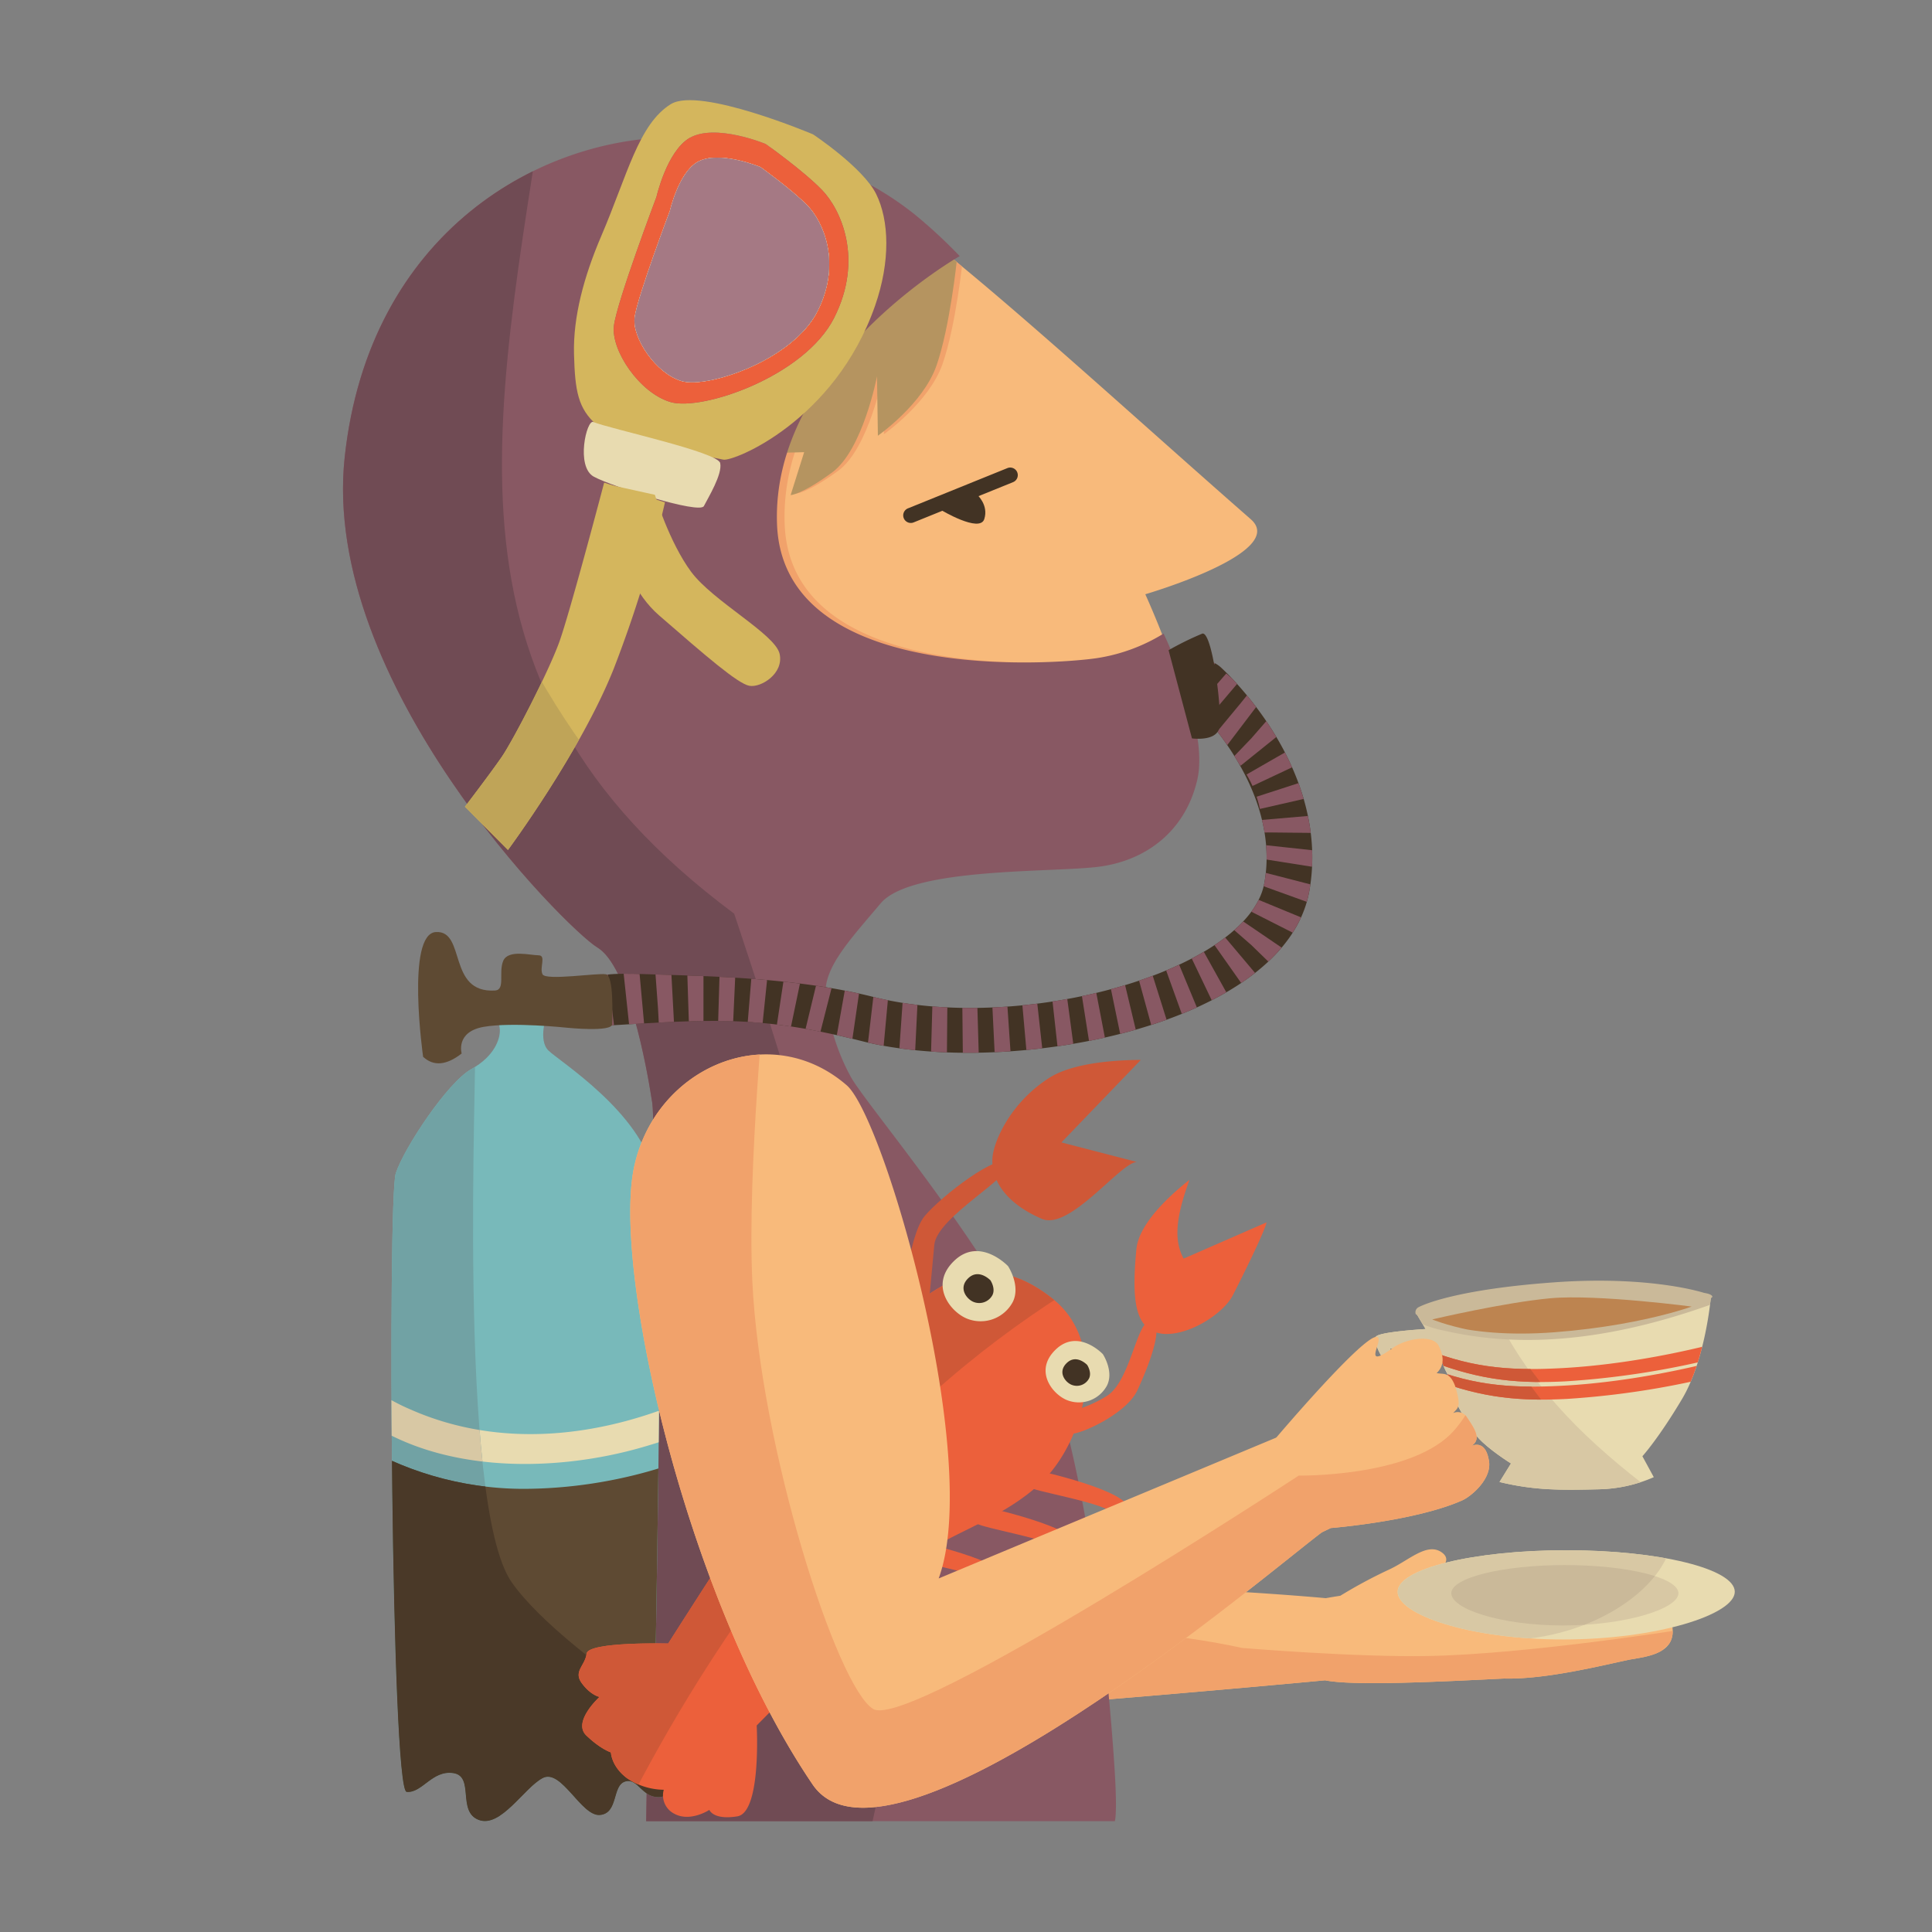 <svg viewBox="0 0 480 480" xmlns:xlink="http://www.w3.org/1999/xlink" xmlns="http://www.w3.org/2000/svg" data-sanitized-data-name="Capa 1" data-name="Capa 1" id="Capa_1"><rect x="0" y="0" width="480" height="480" fill="#808080" stroke="none"/><defs><style>.cls-1,.cls-19,.cls-2,.cls-3{fill:none;}.cls-2{clip-rule:evenodd;}.cls-11,.cls-13,.cls-14,.cls-16,.cls-20,.cls-21,.cls-24,.cls-27,.cls-29,.cls-3,.cls-34,.cls-37,.cls-38,.cls-43,.cls-45,.cls-47,.cls-48,.cls-49,.cls-50,.cls-51,.cls-52,.cls-54,.cls-6,.cls-8,.cls-9{fill-rule:evenodd;}.cls-4{fill:#f8ba7b;}.cls-5{clip-path:url(#clip-path);}.cls-42,.cls-6{fill:#f1a26b;}.cls-7{clip-path:url(#clip-path-2);}.cls-8{fill:#b59460;}.cls-23,.cls-9{fill:#e8dbb0;}.cls-10{clip-path:url(#clip-path-3);}.cls-11,.cls-26{fill:#d8c8a4;}.cls-12{clip-path:url(#clip-path-4);}.cls-13,.cls-31{fill:#cab999;}.cls-14{fill:#885863;}.cls-15{clip-path:url(#clip-path-5);}.cls-16{fill:#704b54;}.cls-17,.cls-20{fill:#423324;}.cls-18{clip-path:url(#clip-path-6);}.cls-19{stroke:#885863;stroke-miterlimit:3.86;stroke-width:15.13px;stroke-dasharray:3.82 3.82;}.cls-21{fill:#78b9ba;}.cls-22{clip-path:url(#clip-path-7);}.cls-24{fill:#71a2a4;}.cls-25{clip-path:url(#clip-path-8);}.cls-27{fill:#5e4a33;}.cls-28{clip-path:url(#clip-path-9);}.cls-29{fill:#4a3928;}.cls-30{clip-path:url(#clip-path-10);}.cls-32,.cls-38{fill:#ec603b;}.cls-33{clip-path:url(#clip-path-11);}.cls-34,.cls-40{fill:#cf5837;}.cls-35{clip-path:url(#clip-path-12);}.cls-36{clip-path:url(#clip-path-13);}.cls-37{fill:#bd8450;}.cls-39{clip-path:url(#clip-path-14);}.cls-41{clip-path:url(#clip-path-15);}.cls-43{fill:#d4b65d;}.cls-44{clip-path:url(#clip-path-16);}.cls-45{fill:#fff;}.cls-46{fill:#fcce9c;}.cls-47{fill:#f7ba8d;}.cls-48{fill:#cfb182;}.cls-49{fill:#a57984;}.cls-50{fill:#916e76;}.cls-51{fill:#e3ca83;}.cls-52{fill:#f08467;}.cls-53{clip-path:url(#clip-path-19);}.cls-54{fill:#bfa458;}</style><clipPath id="clip-path"><path d="M168.77,428.47c38.38.53,160.43-11,160.43-11,7.15,1.47,29.57.29,44.43-.44,10.64.27,25-3.42,31.29-4.71,4.65-.8,11.67-1.57,10.54-8.44-3-1.79-24,2-36.06,1.9-28.7-.27-30.67-9.47-27.55-12.12,1.19-1,10.72-4.93,6.31-8-3.73-2.59-8.35,2.25-13.39,4.45A121,121,0,0,0,333,396.46q-1.89.29-3.61.6c-9.52-.86-19.77-1.48-19.77-1.48-15.87.77-35.37-6.2-74.75-14.95C206.69,378.67,140.8,428.08,168.77,428.47Z" class="cls-1"></path></clipPath><clipPath id="clip-path-2"><path d="M310.75,129c9.44,8.26-26.2,18.64-26.2,18.64a231.73,231.73,0,0,1,12.39,35c3.73,14.45-7.4,29.79-24.79,31.28-27.84,2.39-64.65-3.62-67.89,37.21-1.1,13.87,34,45.72,37.53,66.87,12.73,77.11-71.6-10.22-71.6-10.22l-6.77-44.91L155.95,236s-70.89-65.76-65.8-120.15c1.61-17.23,6.68-28.9,17.58-43.67,11.36-15.39,20.51-23.77,38.43-30.48,24.65-9.23,52.58-3.94,67.29,5.26C234.94,60.44,273.78,96.63,310.75,129Z" class="cls-1"></path></clipPath><clipPath id="clip-path-3"><path d="M347.24,395.47c0-5.7,18.75-10.32,41.89-10.32S431,389.77,431,395.47s-19.47,11.85-42.6,11.85S347.24,401.18,347.24,395.47Z" class="cls-2"></path></clipPath><clipPath id="clip-path-4"><path d="M360.57,395.84c0-3.84,12.64-7,28.24-7S417,392,417,395.84s-13.12,8-28.72,8S360.57,399.69,360.57,395.84Z" class="cls-2"></path></clipPath><clipPath id="clip-path-5"><path d="M238.44,63.63s-46.89,26.59-45.39,66.63S262.6,165,272.46,163.52a44.16,44.16,0,0,0,16.63-6.11s11.37,23.49,8.36,36.37-12.87,20-24.24,21.53-46.8.09-54.41,9.12-14.38,16.16-13.63,23a53.18,53.18,0,0,0,6,19.73c3.76,7.52,45.48,55.07,53.75,87.68s11.28,73.39,12,84.76.05,12.87.05,12.87H160.54s3-168.78,1.5-178.55-6-33.93-13.63-38.53S79.63,169.63,85.64,113.62s49.06-80.25,83.92-79.5,53.49,15.93,57.51,19A128.36,128.36,0,0,1,238.44,63.63Z" class="cls-2"></path></clipPath><clipPath id="clip-path-6"><path d="M151,243.44s-6.62-1.93,9.26-1.42,37.61.84,56.63,5.64c37.31,9.42,93.35-6.57,97.24-28.3,4.34-24.27-18.15-44.89-18.42-45.13-5.63-5.06,2-13.5,7.59-8.44a60.3,60.3,0,0,1,4.29,4.41c12.26,13.72,21.11,32.15,17.71,51.16-6,33.71-74.67,46.52-111.19,37.3-25-6.32-36.64-5.46-62.43-3.9C144.16,255.23,143.47,243.9,151,243.44Z" class="cls-1"></path></clipPath><clipPath id="clip-path-7"><path d="M135.82,252.21s-2.19,6.15.41,8.76,23.26,15.46,26.27,30.93-.18,132.07.23,137,6,17.14,1.35,17.55-5.47-4.8-8.76-3.83-1.62,7.9-6.27,8.31-9.58-11.63-14.23-9.17-10.4,12.45-15.87,10.4-1-10.81-6.3-11.63-7.79,5.06-11.63,4.66-4.75-147.39-2.69-153.69,12.86-22.58,18.74-25.86,7.12-7.53,7.12-9.58-1.64-5.88-1.64-5.88Z" class="cls-2"></path></clipPath><clipPath id="clip-path-8"><path d="M118,259.63c.66,2.49-4.65,113.89,9.15,133.51s56.69,39.41,56.69,39.41S126,460.81,122.66,461.47s-45.39-15.29-46.72-19.12,3.83-188.71,3.83-188.71l48-13.8Z" class="cls-2"></path></clipPath><clipPath id="clip-path-9"><path d="M87,357.38a80.58,80.58,0,0,0,42.78,12.52c25,0,42.78-8.35,42.78-8.35l-1.82,112.5-66-18.61L73.43,415.8Z" class="cls-2"></path></clipPath><clipPath id="clip-path-10"><path d="M425.06,322.29s-21.54-4.45-37.64-3.22c-22.16,1.7-35.54,7.25-35.54,7.25l2.31,3.87c-3,.19-12.12.87-12.41,2-.94,3.45,7.37,12.83,7.76,13.29s4.2,1.95,8.07,2.43a25.55,25.55,0,0,1,4.26.77c1.9,3.36,2.69,5.51,5.26,8.4,2.72,3.07,8.27,6.51,8.27,6.51l-2.85,4.61c8.71,2.09,15.06,2.05,24.72,1.81A35.63,35.63,0,0,0,410.88,367l-2.83-5.2s4-4.39,9.85-14.22S425.06,322.29,425.06,322.29Zm-68.24,12.33c1.59,3.89,1.75,4.86,2.65,6.48.28.5,1.41,3,1.77,3.67a73.63,73.63,0,0,1-9.36-1.6c-.86-.43-7.54-7.71-6.37-8.12a52.33,52.33,0,0,1,9.61-.62C355.62,334.5,356.26,334.57,356.82,334.62Z" class="cls-1"></path></clipPath><clipPath id="clip-path-11"><path d="M352.26,334.4c12.29,5.23,21.76,6.23,35.29,5.53,20.08-1,45.05-6.54,63.84-14.43l3.61,2.76a198.42,198.42,0,0,1-20,6.8,209.2,209.2,0,0,1-46,8.13c-13.68.71-23-.75-35.47-5.77Z" class="cls-1"></path></clipPath><clipPath id="clip-path-12"><path d="M352.49,338.77c12.29,5.24,21.76,6.23,35.29,5.53,20.08-1,45.05-6.54,63.84-14.43l3.61,2.76a198.65,198.65,0,0,1-20,6.8,209.11,209.11,0,0,1-46,8.13c-13.68.71-23-.75-35.47-5.77Z" class="cls-1"></path></clipPath><clipPath id="clip-path-13"><path d="M423.39,321.22s-13.11-4.36-37.2-2.63-32.49,5.51-33.69,6.15a1.41,1.41,0,0,0-.76,1.76s10.75,6.32,34.53,4.49,39.56-7.83,39.16-8.9C425.18,321.44,423.39,321.22,423.39,321.22Z" class="cls-2"></path></clipPath><clipPath id="clip-path-14"><path d="M222,328.9c-15.72,15.4-18.83,36.17-18.83,36.17s-4.37-2.52-6.87,2.71a42.12,42.12,0,0,0-3.29,9.57s-5.64-1.2-8.6,2.74-18.4,28.24-18.4,28.24-19.89-.52-20.27,2.52-3.38,4.38-1.17,7.37,4.38,3.38,4.38,3.38-6.81,6.17-3.29,9.57,6.12,4.21,6.12,4.21.06,3.46,4,6.41a16.54,16.54,0,0,0,9.13,2.87,5.13,5.13,0,0,0,2.7,6c3.93,2.09,8.63-1,8.63-1s.91,2.58,6.94,1.61S188,428.69,188,428.69s20.69-20.93,22.81-23.13a19,19,0,0,0,3.37-5.24s3,1.24,6.87-2.71a8,8,0,0,0,1.58-8.67s5.21,1.64,7.73-2.73,21.49-9.17,30.8-20.57,13.52-32.65.33-43C249.26,313,237.77,313.5,222,328.9Z" class="cls-2"></path></clipPath><clipPath id="clip-path-15"><path d="M317.23,357s22-25.92,24.95-24.83c1.75.65-4.17,8.52,3.88,2.71,3.22-2.32,9.91-3.46,11.39-.51s1.21,5.14-.52,6.77c1.69.38,3.18-.44,4.57,3.15,1.64,5.3.76,5.42-.46,6.78a2.71,2.71,0,0,1,3.18.71c2.35,3.41,3.9,5.85,1.28,7.51,0,0,3.4-1.91,4.36,3.3,1.11,4.71-4.43,9.22-6.54,10.16-11.7,5.21-32.71,6.89-32.71,6.89l-2.21,1.07c-12,8.89-107.59,90.5-126.5,62.65-31.59-46.51-49.62-127.71-44.42-153.12,5.12-25,33.55-37.34,52.87-20.62,9.46,8.18,33.78,92.9,22.86,122.54L317,357.2Z" class="cls-1"></path></clipPath><clipPath id="clip-path-16"><path d="M166.44,52.37s-8.13,21.5-8.77,26.53,5.28,13.92,11.73,15.79,27.54-5.25,33.67-17.31S204.49,55,200.55,51s-11.62-9.49-11.62-9.49-10.4-4.33-15.7-1.23C168.56,43,166.44,52.37,166.44,52.37Z" class="cls-2"></path></clipPath><clipPath id="clip-path-19"><path d="M150.1,119.91s-8.49,32.27-11.17,39.66-11.42,24.36-14.33,28.57-9.09,12.29-9.09,12.29l10.69,10.74s18.12-24.47,26.29-45.05a304.06,304.06,0,0,0,12.72-41.31Z" class="cls-2"></path></clipPath></defs><title>Icon_Produkt_Hero_Auftauchstation</title><path d="M168.77,428.47c38.38.53,160.43-11,160.43-11,7.15,1.47,29.57.29,44.43-.44,10.64.27,25-3.42,31.29-4.71,4.65-.8,11.67-1.57,10.54-8.44-3-1.79-24,2-36.06,1.9-28.7-.27-30.67-9.47-27.55-12.12,1.19-1,10.72-4.93,6.31-8-3.73-2.59-8.35,2.25-13.39,4.45A121,121,0,0,0,333,396.46q-1.89.29-3.61.6c-9.52-.86-19.77-1.48-19.77-1.48-15.87.77-35.37-6.2-74.75-14.95C206.69,378.67,140.8,428.08,168.77,428.47Z" class="cls-4"></path><g class="cls-5"><path d="M-232.07,429.4Q-113.15,459.8,4.39,394.63s20.69,1.14,46.7.64c20.5-.39,44.34-2.51,63.77-2.12,26.08.53,64.4,18.11,64.4,18.11q81.46-12.31,129.35-1.83s28.18,2.35,46.21,2c25.07-.46,64-6.71,64-6.71l-161.65,146-439.34-43.08Z" class="cls-6"></path></g><path d="M310.75,129c9.44,8.26-26.2,18.64-26.2,18.64a231.73,231.73,0,0,1,12.39,35c3.73,14.45-7.4,29.79-24.79,31.28-27.84,2.39-64.65-3.62-67.89,37.21-1.1,13.87,34,45.72,37.53,66.87,12.73,77.11-71.6-10.22-71.6-10.22l-6.77-44.91L155.95,236s-70.89-65.76-65.8-120.15c1.61-17.23,6.68-28.9,17.58-43.67,11.36-15.39,20.51-23.77,38.43-30.48,24.65-9.23,52.58-3.94,67.29,5.26C234.94,60.44,273.78,96.63,310.75,129Z" class="cls-4"></path><g class="cls-7"><path d="M240.34,63.63s-46.89,26.59-45.39,66.63,69.54,34.77,79.41,33.27A44.17,44.17,0,0,0,291,157.42s11.37,23.49,8.36,36.37-12.87,18.14-24.24,19.64-46.8.09-54.41,9.12-14.38,18-13.63,24.9a53.19,53.19,0,0,0,6,19.73c3.76,7.52,45.48,55.07,53.75,87.68s11.28,73.39,12,84.76.05,12.87.05,12.87H162.43s3-168.78,1.5-178.55-6-33.93-13.63-38.53S81.52,169.63,87.53,113.62s49.06-80.25,83.92-79.5,53.49,15.93,57.51,19A128.3,128.3,0,0,1,240.34,63.63Z" class="cls-6"></path><path d="M239.21,64.34S237.5,81,234.15,90.5s-14.54,17.37-14.54,17.37l-.22-14.76S215.88,111.44,208.2,117s-10.28,5.59-10.28,5.59L201.28,112l-13.27.37L184.65,63.6,227.43,58Z" class="cls-6"></path><path d="M137.66,8.47c-13.8,94.19-33.91,160,44.74,218.53,0,0,25.44,74.87,29.18,104.91,2.95,23.67,8.3,51,10.2,73.52,2.56,30.24-13.12,76.71-13.12,76.71q24.15,92.74,17.84,149.43s-2.07,30.82.47,50.25c3.83,29.38,23.31,72.32,23.31,72.32l-193.5-165L53.21,75.68Z" class="cls-6"></path><path d="M237.72,64.72S236,81.34,232.65,90.88s-14.54,17.37-14.54,17.37l-.22-14.76s-3.51,18.33-11.19,23.92S196.43,123,196.43,123l3.36-10.66-13.27.37L183.16,64l42.78-5.59Z" class="cls-8"></path></g><path d="M347.24,395.47c0-5.7,18.75-10.32,41.89-10.32S431,389.77,431,395.47s-19.47,11.85-42.6,11.85S347.24,401.18,347.24,395.47Z" class="cls-9"></path><g class="cls-10"><path d="M332,380.51c0-13,18.71-23.54,41.78-23.54s41.78,10.54,41.78,23.54-19.42,27-42.49,27S332,393.51,332,380.51Z" class="cls-11"></path></g><path d="M360.57,395.84c0-3.84,12.64-7,28.24-7S417,392,417,395.84s-13.12,8-28.72,8S360.57,399.69,360.57,395.84Z" class="cls-11"></path><g class="cls-12"><path d="M332,380.51c0-13,18.71-23.54,41.78-23.54s41.78,10.54,41.78,23.54-19.42,27-42.49,27S332,393.51,332,380.51Z" class="cls-13"></path></g><path d="M238.44,63.63s-46.89,26.59-45.39,66.63S262.6,165,272.46,163.52a44.16,44.16,0,0,0,16.63-6.11s11.37,23.49,8.36,36.37-12.87,20-24.24,21.53-46.8.09-54.41,9.12-14.38,16.16-13.63,23a53.18,53.18,0,0,0,6,19.73c3.76,7.52,45.48,55.07,53.75,87.68s11.28,73.39,12,84.76.05,12.87.05,12.87H160.54s3-168.78,1.5-178.55-6-33.93-13.63-38.53S79.63,169.63,85.64,113.62s49.06-80.25,83.92-79.5,53.49,15.93,57.51,19A128.36,128.36,0,0,1,238.44,63.63Z" class="cls-14"></path><g class="cls-15"><path d="M137.66,8.47c-13.8,94.19-33.91,160,44.74,218.53,0,0,25.44,74.87,29.18,104.91,2.95,23.67,8.3,51,10.2,73.52,2.56,30.24-13.12,76.71-13.12,76.71q24.15,92.74,17.84,149.43s-2.07,30.82.47,50.25c3.83,29.38,23.31,72.32,23.31,72.32l-193.5-165L53.21,75.68Z" class="cls-16"></path></g><path d="M151,243.44s-6.62-1.93,9.26-1.42,37.61.84,56.63,5.64c37.31,9.42,93.35-6.57,97.24-28.3,4.34-24.27-18.15-44.89-18.42-45.13-5.63-5.06,2-13.5,7.59-8.44a60.3,60.3,0,0,1,4.29,4.41c12.26,13.72,21.11,32.15,17.71,51.16-6,33.71-74.67,46.52-111.19,37.3-25-6.32-36.64-5.46-62.43-3.9C144.16,255.23,143.47,243.9,151,243.44Z" class="cls-17"></path><g class="cls-18"><path d="M148.13,250s32.78-5.3,55.53,1.48,96.71,5.2,111-20.94,1.57-44.54-4.24-48.78-15.13-12.59-15.13-12.59" class="cls-19"></path></g><path d="M290.33,161.54l5.81,21.91s5.93.85,6.78-2.54-1.69-24.33-4.24-23.48A76.06,76.06,0,0,0,290.33,161.54Z" class="cls-20"></path><path d="M135.82,252.21s-2.19,6.15.41,8.76,23.26,15.46,26.27,30.93-.18,132.07.23,137,6,17.14,1.35,17.55-5.47-4.8-8.76-3.83-1.62,7.9-6.27,8.31-9.58-11.63-14.23-9.17-10.4,12.45-15.87,10.4-1-10.81-6.3-11.63-7.79,5.06-11.63,4.66-4.75-147.39-2.69-153.69,12.86-22.58,18.74-25.86,7.12-7.53,7.12-9.58-1.64-5.88-1.64-5.88Z" class="cls-21"></path><g class="cls-22"><path d="M93.47,345.51a48.2,48.2,0,0,0,8.52,4.67c22.78,10.07,48.32,6.83,70.67-3.3l3.12,6.89a131.78,131.78,0,0,1-16,5.74c-22.09,6.43-51.54,6.74-70.83-8Z" class="cls-23"></path><path d="M118,259.63c.66,2.49-4.65,113.89,9.15,133.51s56.69,39.41,56.69,39.41S126,460.81,122.66,461.47s-45.39-15.29-46.72-19.12,3.83-188.71,3.83-188.71l48-13.8Z" class="cls-24"></path><g class="cls-25"><path d="M93.47,345.51a48.2,48.2,0,0,0,8.52,4.67c22.78,10.07,48.32,6.83,70.67-3.3l3.12,6.89a131.78,131.78,0,0,1-16,5.74c-22.09,6.43-51.54,6.74-70.83-8Z" class="cls-26"></path></g><path d="M87,357.38a80.58,80.58,0,0,0,42.78,12.52c25,0,42.78-8.35,42.78-8.35l-1.82,112.5-66-18.61L73.43,415.8Z" class="cls-27"></path><g class="cls-28"><path d="M118,259.63c.66,2.49-4.65,113.89,9.15,133.51S191.47,442,191.47,442,126,460.81,122.66,461.47s-45.39-15.29-46.72-19.12,3.83-188.71,3.83-188.71l48-13.8Z" class="cls-29"></path></g></g><path d="M108.31,231.56c-7.53.41-3.19,31-3.19,31q3.9,3.61,9.58-.82s-1.6-5.4,5.52-6.63,20.7.23,20.7.23,11.18,1.15,11.18-.9.47-12-1.58-12.38-14.91,1.64-15.73,0,1-4.72-1-4.72-7.53-1.5-8.76,1.37.6,7.22-2.05,7.38C111.09,246.8,115.84,231.15,108.31,231.56Z" class="cls-27"></path><path d="M425.06,322.29s-21.54-4.45-37.64-3.22c-22.16,1.7-35.54,7.25-35.54,7.25l2.31,3.87c-3,.19-12.12.87-12.41,2-.94,3.45,7.37,12.83,7.76,13.29s4.2,1.95,8.07,2.43a25.55,25.55,0,0,1,4.26.77c1.9,3.36,2.69,5.51,5.26,8.4,2.72,3.07,8.27,6.51,8.27,6.51l-2.85,4.61c8.71,2.09,15.06,2.05,24.72,1.81A35.63,35.63,0,0,0,410.88,367l-2.83-5.2s4-4.39,9.85-14.22S425.06,322.29,425.06,322.29Zm-68.24,12.33c1.59,3.89,1.75,4.86,2.65,6.48.28.5,1.41,3,1.77,3.67a73.63,73.63,0,0,1-9.36-1.6c-.86-.43-7.54-7.71-6.37-8.12a52.33,52.33,0,0,1,9.61-.62C355.62,334.5,356.26,334.57,356.82,334.62Z" class="cls-23"></path><g class="cls-30"><path d="M365.17,301.35s-1.45,23.17,23.89,50.24,72.55,50.51,72.55,50.51l-120.44,7.06-24.61-82.49,20.35-28Z" class="cls-11"></path><path d="M425.11,320.46c-1.57.08-11.09,3.66-12.47,4.07-16.36,4.78-35.75,6.48-52.48,2.71a30.29,30.29,0,0,1-7.38-2.41L351,327.93a32.17,32.17,0,0,0,8.37,2.79c22,4.95,44.41.93,65.26-6.45.28-.1.48-.2.65-.25Z" class="cls-31"></path><path d="M352.26,334.4c12.29,5.23,21.76,6.23,35.29,5.53,20.08-1,45.05-6.54,63.84-14.43l3.61,2.76a198.42,198.42,0,0,1-20,6.8,209.2,209.2,0,0,1-46,8.13c-13.68.71-23-.75-35.47-5.77Z" class="cls-32"></path><g class="cls-33"><path d="M365.12,300.48s-1.46,23.17,23.89,50.24,72.55,50.51,72.55,50.51l-120.44,7.06-24.61-82.49,20.35-28Z" class="cls-34"></path></g><path d="M352.49,338.77c12.29,5.24,21.76,6.23,35.29,5.53,20.08-1,45.05-6.54,63.84-14.43l3.61,2.76a198.65,198.65,0,0,1-20,6.8,209.11,209.11,0,0,1-46,8.13c-13.68.71-23-.75-35.47-5.77Z" class="cls-32"></path><g class="cls-35"><path d="M365.35,304.85s-1.46,23.17,23.89,50.24,72.55,50.51,72.55,50.51l-120.44,7.06-24.61-82.49,20.35-28Z" class="cls-34"></path></g></g><path d="M423.39,321.22s-13.11-4.36-37.2-2.63-32.49,5.51-33.69,6.15a1.41,1.41,0,0,0-.76,1.76s10.75,6.32,34.53,4.49,39.56-7.83,39.16-8.9C425.18,321.44,423.39,321.22,423.39,321.22Z" class="cls-13"></path><g class="cls-36"><path d="M421,324.7s-24.24-3.22-35.83-2.15-29.34,5.26-29.34,5.26,13.56,5.7,33.34,3.9S421,324.7,421,324.7Z" class="cls-37"></path></g><path d="M251.69,119.79l-24.7,10a1.88,1.88,0,1,1-1.41-3.49l24.7-10A1.88,1.88,0,1,1,251.69,119.79Z" class="cls-17"></path><path d="M242.77,122.92l-9,3.77s9.64,5.79,10.77,2.28S242.77,122.92,242.77,122.92Z" class="cls-20"></path><path d="M222,328.9c-15.72,15.4-18.83,36.17-18.83,36.17s-4.37-2.52-6.87,2.71a42.12,42.12,0,0,0-3.29,9.57s-5.64-1.2-8.6,2.74-18.4,28.24-18.4,28.24-19.89-.52-20.27,2.52-3.38,4.38-1.17,7.37,4.38,3.38,4.38,3.38-6.81,6.17-3.29,9.57,6.12,4.21,6.12,4.21.06,3.46,4,6.41a16.54,16.54,0,0,0,9.13,2.87,5.13,5.13,0,0,0,2.7,6c3.93,2.09,8.63-1,8.63-1s.91,2.58,6.94,1.61S188,428.69,188,428.69s20.69-20.93,22.81-23.13a19,19,0,0,0,3.37-5.24s3,1.24,6.87-2.71a8,8,0,0,0,1.58-8.67s5.21,1.64,7.73-2.73,21.49-9.17,30.8-20.57,13.52-32.65.33-43C249.26,313,237.77,313.5,222,328.9Z" class="cls-38"></path><g class="cls-39"><path d="M312.74,297.54s-50.65,16-93.31,60.52c-50.2,52.33-73.59,112.38-73.59,112.38S80.28,391.14,82.37,381,220.93,245.76,220.93,245.76s33.14-11,44.9,4.72,45,17.3,45,17.3Z" class="cls-34"></path></g><path d="M250.44,314.56s-7-7.41-13.36-1.33-.84,12.88,3.32,14.44a9.06,9.06,0,0,0,11.22-4.19C253.66,319.39,250.44,314.56,250.44,314.56Z" class="cls-9"></path><path d="M246.08,318.1s-2.87-3.05-5.5-.55-.35,5.3,1.37,5.94a3.73,3.73,0,0,0,4.62-1.73C247.4,320.08,246.08,318.1,246.08,318.1Z" class="cls-20"></path><path d="M274,336.43s-6.11-6.49-11.69-1.16-.73,11.27,2.9,12.63a7.93,7.93,0,0,0,9.82-3.67C276.8,340.66,274,336.43,274,336.43Z" class="cls-9"></path><path d="M270.11,339.12s-2.64-2.81-5.06-.5-.32,4.87,1.26,5.46a3.43,3.43,0,0,0,4.25-1.59C271.33,340.95,270.11,339.12,270.11,339.12Z" class="cls-20"></path><path d="M230.29,329.15s-4.32,1.66-5.58,0,.85-22,5-27,18.54-16,20.59-13.09-17.48,13.13-18.17,20.2S230.29,329.15,230.29,329.15Z" class="cls-34"></path><path d="M247.19,292.19a10.84,10.84,0,0,1-.58-4.91c.54-4.43,4.85-13.64,14.11-19.51,5.93-3.77,16.56-4.41,22.71-4.44l-19.72,20.5,18.76,4.86c-4,0-16.69,17.12-23.62,14.13C251.15,299.5,248.26,295.2,247.19,292.19Z" class="cls-40"></path><path d="M263.61,351.19s.32,4.61,2.38,5,13.78-4.81,16.56-10.72,6.95-16.63,3.43-17.26-5,15-11.07,18.66A32.63,32.63,0,0,1,263.61,351.19Z" class="cls-38"></path><path d="M290.36,331.41a8.68,8.68,0,0,1-3.21-.4c-5.45-1.85-5.89-9.26-4.82-20.63.64-6.85,9.5-14.35,13.2-17.26-3.33,9.12-4,14.91-1.46,19.58l20.59-9c-.3,2-6.66,14.83-8.35,18.07C304.18,326,296.58,331.14,290.36,331.41Z" class="cls-32"></path><path d="M255.38,364.79s22.42,4.71,24.78,9.34,0,17.12-2.76,16.24.72-11.31-.72-14.14-20-5.63-21.67-7-3.11-1.66-2.61-3.21S255.38,364.79,255.38,364.79Z" class="cls-38"></path><path d="M242.77,373.95s22.42,4.71,24.78,9.34,0,17.12-2.76,16.24.73-11.31-.72-14.14-20-5.63-21.66-7-3.11-1.66-2.61-3.21S242.77,373.95,242.77,373.95Z" class="cls-38"></path><path d="M225.33,382.35s22.42,4.71,24.79,9.34,0,17.12-2.76,16.24.72-11.31-.72-14.14-20-5.63-21.67-7-3.11-1.66-2.61-3.21S225.33,382.35,225.33,382.35Z" class="cls-38"></path><path d="M221.28,332.3S212,311.34,207,310s-16.74,3.59-15.31,6.07,10.91-3.06,14-2.24,9.66,18.37,11.39,19.73,2.27,2.7,3.68,1.88S221.28,332.3,221.28,332.3Z" class="cls-34"></path><path d="M217,346.93s-9.26-21-14.29-22.3-16.74,3.59-15.31,6.07,10.91-3.06,14-2.24,9.66,18.37,11.39,19.73,2.27,2.7,3.68,1.88S217,346.93,217,346.93Z" class="cls-34"></path><path d="M212.48,359.61s-9.26-21-14.29-22.3-16.74,3.59-15.31,6.07,10.91-3.06,14-2.24,9.66,18.37,11.39,19.73,2.27,2.7,3.68,1.88S212.48,359.61,212.48,359.61Z" class="cls-34"></path><path d="M317.23,357s22-25.92,24.95-24.83c1.75.65-4.17,8.52,3.88,2.71,3.22-2.32,9.91-3.46,11.39-.51s1.21,5.14-.52,6.77c1.69.38,3.18-.44,4.57,3.15,1.64,5.3.76,5.42-.46,6.78a2.71,2.71,0,0,1,3.18.71c2.35,3.41,3.9,5.85,1.28,7.51,0,0,3.4-1.91,4.36,3.3,1.11,4.71-4.43,9.22-6.54,10.16-11.7,5.21-32.71,6.89-32.71,6.89l-2.21,1.07c-12,8.89-107.59,90.5-126.5,62.65-31.59-46.51-49.62-127.71-44.42-153.12,5.12-25,33.55-37.34,52.87-20.62,9.46,8.18,33.78,92.9,22.86,122.54L317,357.2Z" class="cls-4"></path><g class="cls-41"><path d="M221.91,489.8,146.28,388.72l.33-132.8,43.73-12.66s-4.73,47.43-3.43,75c1.94,41.2,21,101,30.06,106.35s105.69-58,105.69-58,26.68.4,37.6-10.17c8.1-7.83,12.17-26.19,12.17-26.19l19.59-35,14.57,77.16-92.26,35.8Z" class="cls-42"></path></g><path d="M163.1,48.91s-9.79,25.9-10.57,32,6.36,16.77,14.13,19S199.83,93.57,207.22,79s1.72-26.93-3-31.8-14-11.43-14-11.43-12.53-5.22-18.92-1.48C165.66,37.63,163.1,48.91,163.1,48.91Zm3.59-23.06c-8.06,5-10.78,17.56-17.32,32.82-4.32,10.08-7,20.1-6.76,29.29s1,13.54,5.64,17.62,29,8,31.42,8.61,27.75-9.55,37.75-38.26c3.83-11,3.51-21.16.25-27.74S202,33.38,202,33.38,173.83,21.46,166.69,25.86Z" class="cls-43"></path><path d="M147.4,104.84c4.21,1.73,30.93,7.45,31.53,10.21s-3,8.61-4.05,10.68-22.75-4.81-27.33-7.29S145.75,104.16,147.4,104.84Z" class="cls-9"></path><path d="M166.44,52.37s-8.13,21.5-8.77,26.53,5.28,13.92,11.73,15.79,27.54-5.25,33.67-17.31S204.49,55,200.55,51s-11.62-9.49-11.62-9.49-10.4-4.33-15.7-1.23C168.56,43,166.44,52.37,166.44,52.37Zm-3.34-3.46s-9.79,25.9-10.57,32,6.36,16.77,14.13,19S199.83,93.57,207.22,79s1.72-26.93-3-31.8-14-11.43-14-11.43-12.53-5.22-18.92-1.48C165.66,37.63,163.1,48.91,163.1,48.91Z" class="cls-38"></path><path d="M150.47,120.23s1.57,22.48,13.22,32.61,19.6,17,22.47,17.54,8.6-3,7.54-7.91-16.55-13.06-22-20.42-9-19.12-9-19.12Z" class="cls-43"></path><g class="cls-44"><path d="M166.44,52.37s-8.13,21.5-8.77,26.53,5.28,13.92,11.73,15.79,27.54-5.25,33.67-17.31S204.49,55,200.55,51s-11.62-9.49-11.62-9.49-10.4-4.33-15.7-1.23C168.56,43,166.44,52.37,166.44,52.37Z" class="cls-45"></path><path d="M310.75,129c9.44,8.26-26.2,18.64-26.2,18.64a231.73,231.73,0,0,1,12.39,35c3.73,14.45-7.4,29.79-24.79,31.28-27.84,2.39-64.65-3.62-67.89,37.21-1.1,13.87,34,45.72,37.53,66.87,12.73,77.11-71.6-10.22-71.6-10.22l-6.77-44.91L155.95,236s-70.89-65.76-65.8-120.15c1.61-17.23,6.68-28.9,17.58-43.67,11.36-15.39,20.51-23.77,38.43-30.48,24.65-9.23,52.58-3.94,67.29,5.26C234.94,60.44,273.78,96.63,310.75,129Z" class="cls-46"></path><g class="cls-7"><path d="M240.34,63.63s-46.89,26.59-45.39,66.63,69.54,34.77,79.41,33.27A44.17,44.17,0,0,0,291,157.42s11.37,23.49,8.36,36.37-12.87,18.14-24.24,19.64-46.8.09-54.41,9.12-14.38,18-13.63,24.9a53.19,53.19,0,0,0,6,19.73c3.76,7.52,45.48,55.07,53.75,87.68s11.28,73.39,12,84.76.05,12.87.05,12.87H162.43s3-168.78,1.5-178.55-6-33.93-13.63-38.53S81.52,169.63,87.53,113.62s49.06-80.25,83.92-79.5,53.49,15.93,57.51,19A128.3,128.3,0,0,1,240.34,63.63Z" class="cls-47"></path><path d="M239.21,64.34S237.5,81,234.15,90.5s-14.54,17.37-14.54,17.37l-.22-14.76S215.88,111.44,208.2,117s-10.28,5.59-10.28,5.59L201.28,112l-13.27.37L184.65,63.6,227.43,58Z" class="cls-47"></path><path d="M137.66,8.47c-13.8,94.19-33.91,160,44.74,218.53,0,0,25.44,74.87,29.18,104.91,2.95,23.67,8.3,51,10.2,73.52,2.56,30.24-13.12,76.71-13.12,76.71q24.15,92.74,17.84,149.43s-2.07,30.82.47,50.25c3.83,29.38,23.31,72.32,23.31,72.32l-193.5-165L53.21,75.68Z" class="cls-47"></path><path d="M237.72,64.72S236,81.34,232.65,90.88s-14.54,17.37-14.54,17.37l-.22-14.76s-3.51,18.33-11.19,23.92S196.43,123,196.43,123l3.36-10.66-13.27.37L183.16,64l42.78-5.59Z" class="cls-48"></path></g><path d="M238.44,63.63s-46.89,26.59-45.39,66.63S262.6,165,272.46,163.52a44.16,44.16,0,0,0,16.63-6.11s11.37,23.49,8.36,36.37-12.87,20-24.24,21.53-46.8.09-54.41,9.12-14.38,16.16-13.63,23a53.18,53.18,0,0,0,6,19.73c3.76,7.52,45.48,55.07,53.75,87.68s11.28,73.39,12,84.76.05,12.87.05,12.87H160.54s3-168.78,1.5-178.55-6-33.93-13.63-38.53S79.63,169.63,85.64,113.62s49.06-80.25,83.92-79.5,53.49,15.93,57.51,19A128.36,128.36,0,0,1,238.44,63.63Z" class="cls-49"></path><g class="cls-15"><path d="M137.66,8.47c-13.8,94.19-33.91,160,44.74,218.53,0,0,25.44,74.87,29.18,104.91,2.95,23.67,8.3,51,10.2,73.52,2.56,30.24-13.12,76.71-13.12,76.71q24.15,92.74,17.84,149.43s-2.07,30.82.47,50.25c3.83,29.38,23.31,72.32,23.31,72.32l-193.5-165L53.21,75.68Z" class="cls-50"></path></g><path d="M163.1,48.91s-9.79,25.9-10.57,32,6.36,16.77,14.13,19S199.83,93.57,207.22,79s1.72-26.93-3-31.8-14-11.43-14-11.43-12.53-5.22-18.92-1.48C165.66,37.63,163.1,48.91,163.1,48.91Zm3.59-23.06c-8.06,5-10.78,17.56-17.32,32.82-4.32,10.08-7,20.1-6.76,29.29s1,13.54,5.64,17.62,29,8,31.42,8.61,27.75-9.55,37.75-38.26c3.83-11,3.51-21.16.25-27.74S202,33.38,202,33.38,173.83,21.46,166.69,25.86Z" class="cls-51"></path><path d="M166.44,52.37s-8.13,21.5-8.77,26.53,5.28,13.92,11.73,15.79,27.54-5.25,33.67-17.31S204.49,55,200.55,51s-11.62-9.49-11.62-9.49-10.4-4.33-15.7-1.23C168.56,43,166.44,52.37,166.44,52.37Zm-3.34-3.46s-9.79,25.9-10.57,32,6.36,16.77,14.13,19S199.83,93.57,207.22,79s1.72-26.93-3-31.8-14-11.43-14-11.43-12.53-5.22-18.92-1.48C165.66,37.63,163.1,48.91,163.1,48.91Z" class="cls-52"></path></g><path d="M150.1,119.91s-8.49,32.27-11.17,39.66-11.42,24.36-14.33,28.57-9.09,12.29-9.09,12.29l10.69,10.74s18.12-24.47,26.29-45.05a304.06,304.06,0,0,0,12.72-41.31Z" class="cls-43"></path><g class="cls-53"><path d="M130.84,7.32s-30.57,80.33-10.07,133.19S175.34,218,175.34,218s40.94,148.47,46.26,160,12.68,24,12.68,24l-51.58,15.65L40.25,138.57,33.8,25.43Z" class="cls-54"></path></g></svg>